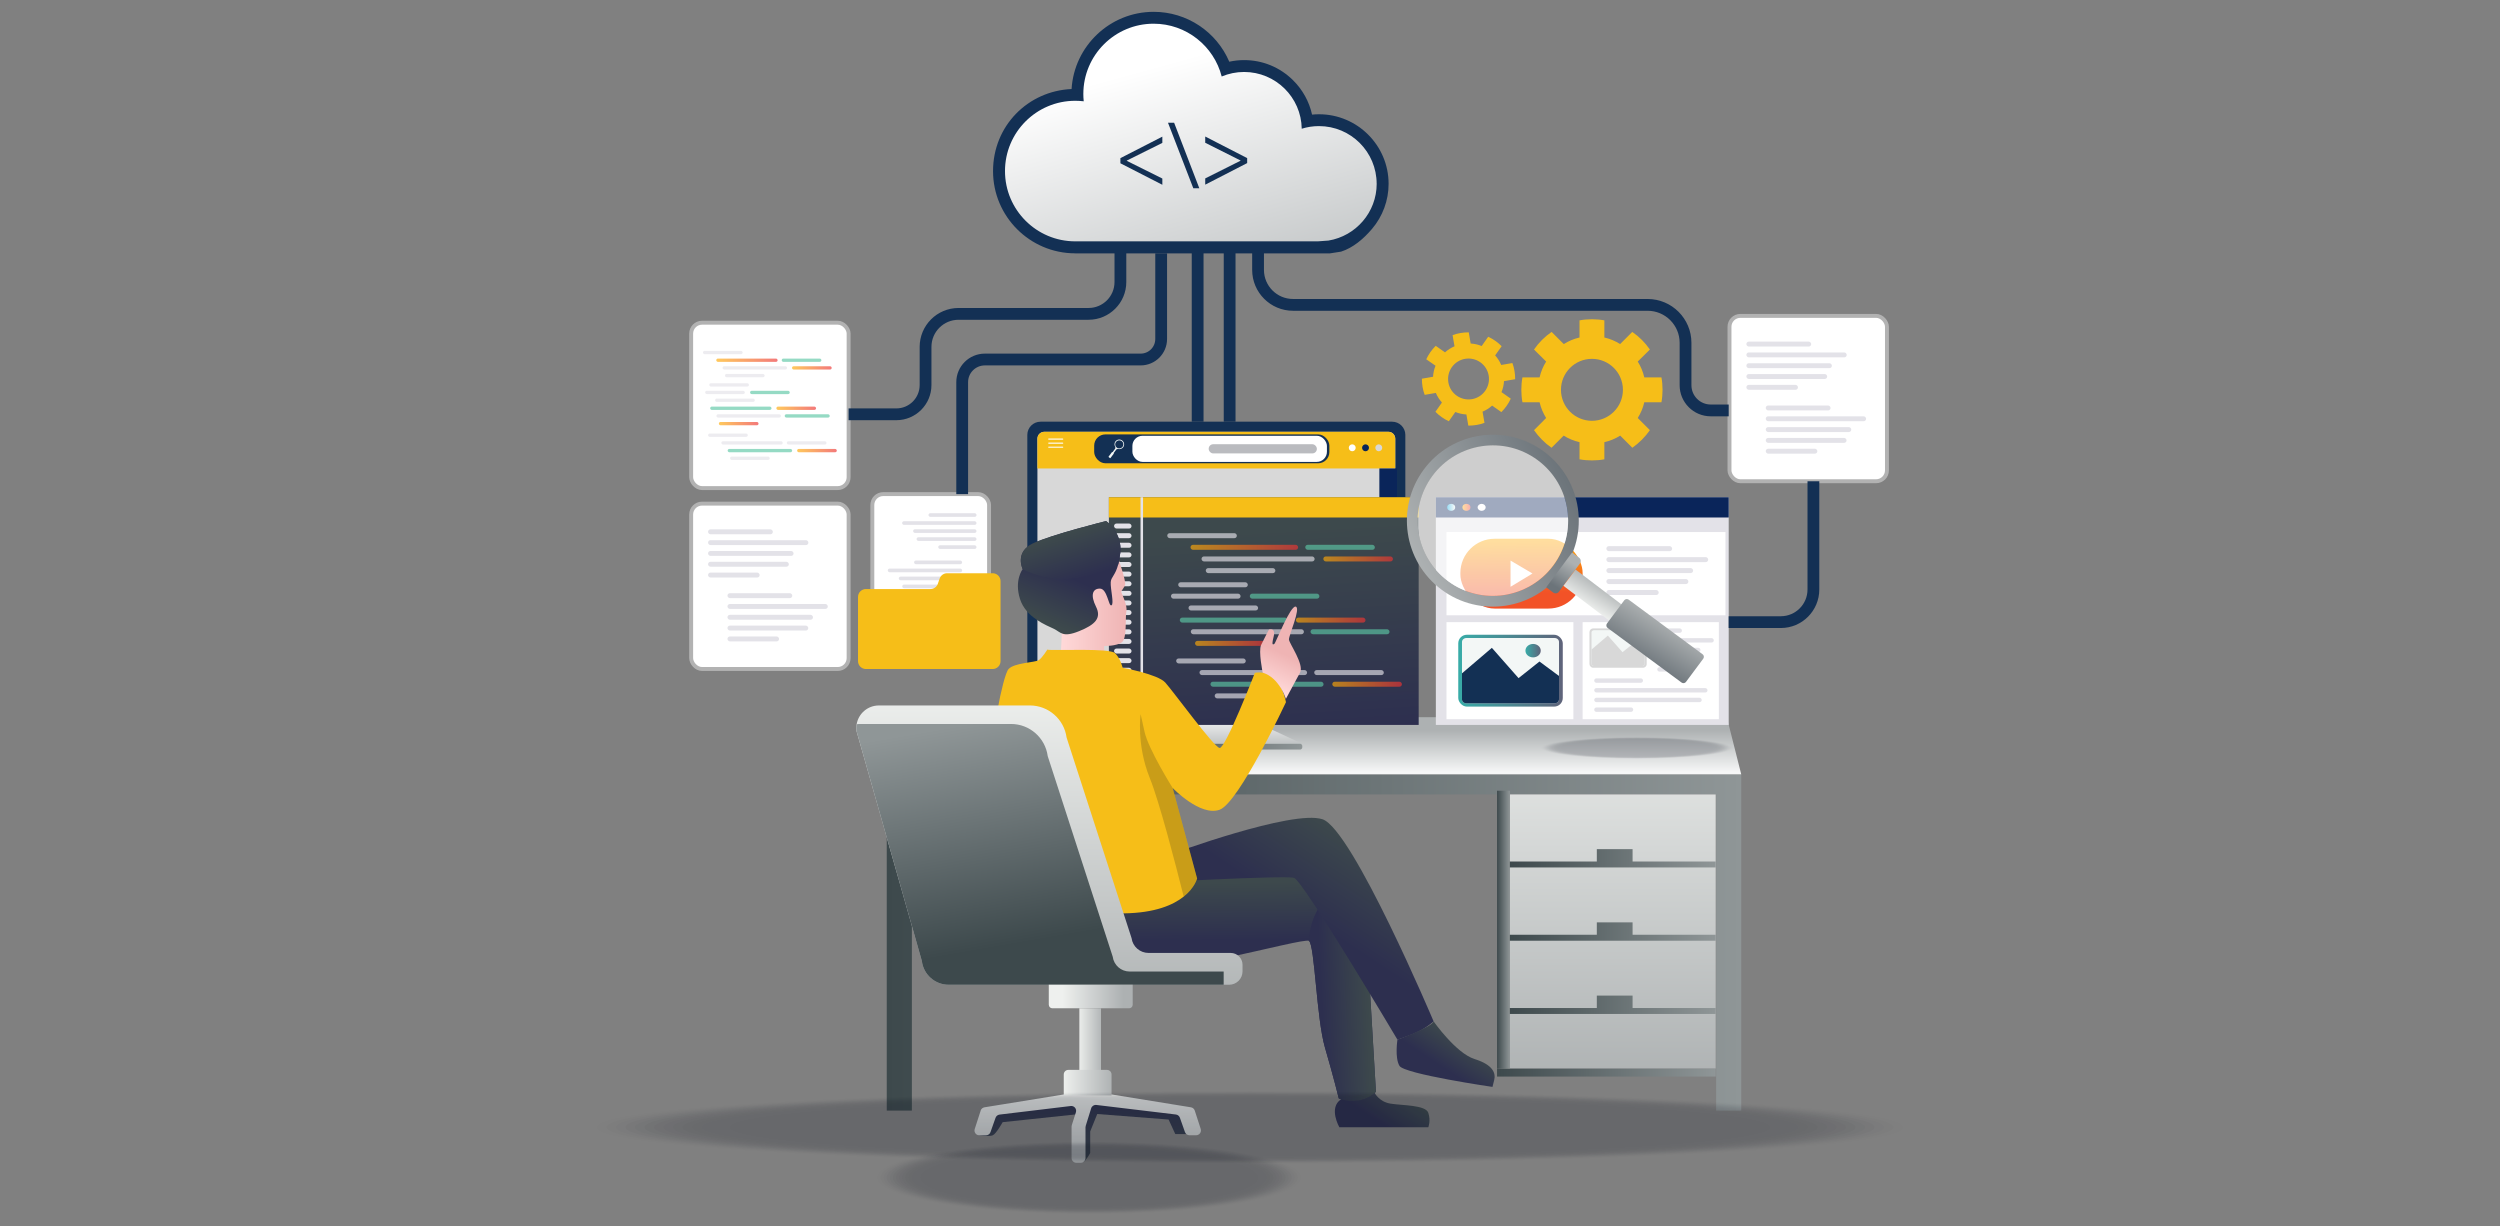 <?xml version="1.0" encoding="UTF-8"?>
<svg id="Layer_1" data-name="Layer 1" xmlns="http://www.w3.org/2000/svg" xmlns:xlink="http://www.w3.org/1999/xlink" viewBox="0 0 636 312">
  <rect x="0" y="0" width="636" height="312" fill="#808080" stroke="none"/>
  <defs>
    <style>
      .cls-1 {
        fill: url(#linear-gradient-25);
      }

      .cls-1, .cls-2, .cls-3, .cls-4, .cls-5, .cls-6, .cls-7, .cls-8, .cls-9, .cls-10, .cls-11, .cls-12 {
        opacity: .65;
      }

      .cls-13 {
        fill: url(#linear-gradient-15);
      }

      .cls-14 {
        fill: url(#linear-gradient-13);
      }

      .cls-15 {
        fill: url(#linear-gradient-28);
      }

      .cls-16 {
        fill: url(#linear-gradient-42);
      }

      .cls-17 {
        fill: url(#linear-gradient-46);
      }

      .cls-18 {
        fill: #171919;
      }

      .cls-18, .cls-19 {
        opacity: .2;
      }

      .cls-20 {
        opacity: .66;
      }

      .cls-20, .cls-21, .cls-22, .cls-23, .cls-24, .cls-25, .cls-26, .cls-27, .cls-28, .cls-29, .cls-30, .cls-31, .cls-32, .cls-33, .cls-34, .cls-35, .cls-36, .cls-37, .cls-38, .cls-39, .cls-40, .cls-41, .cls-42, .cls-43, .cls-44, .cls-45, .cls-46, .cls-47, .cls-48, .cls-49 {
        fill: #060b19;
      }

      .cls-2 {
        fill: url(#linear-gradient-22);
      }

      .cls-50 {
        fill: url(#linear-gradient-2);
      }

      .cls-21 {
        opacity: .07;
      }

      .cls-51 {
        fill: url(#linear-gradient-43);
      }

      .cls-52 {
        fill: url(#linear-gradient-10);
      }

      .cls-53 {
        fill: url(#linear-gradient-12);
      }

      .cls-54 {
        fill: url(#linear-gradient-40);
      }

      .cls-55 {
        fill: url(#linear-gradient-37);
      }

      .cls-56 {
        fill: #f3f7f6;
      }

      .cls-57 {
        fill: #133054;
      }

      .cls-58, .cls-59, .cls-60 {
        fill: #fff;
      }

      .cls-61 {
        fill: url(#linear-gradient-39);
      }

      .cls-22 {
        opacity: .03;
      }

      .cls-23 {
        opacity: .86;
      }

      .cls-24 {
        opacity: .76;
      }

      .cls-59 {
        stroke: #b2b2b2;
      }

      .cls-59, .cls-62 {
        stroke-miterlimit: 10;
      }

      .cls-25 {
        opacity: .9;
      }

      .cls-26 {
        opacity: .69;
      }

      .cls-63 {
        fill: url(#linear-gradient-47);
      }

      .cls-64, .cls-8 {
        fill: #e3e2e8;
      }

      .cls-65 {
        fill: url(#linear-gradient-4);
      }

      .cls-3 {
        fill: #5cc7a4;
      }

      .cls-66 {
        fill: url(#linear-gradient-35);
      }

      .cls-67 {
        fill: url(#linear-gradient-30);
      }

      .cls-27 {
        opacity: .34;
      }

      .cls-28 {
        opacity: .48;
      }

      .cls-68 {
        fill: url(#linear-gradient-44);
      }

      .cls-69 {
        fill: url(#linear-gradient-3);
      }

      .cls-70 {
        fill: url(#linear-gradient-34);
      }

      .cls-71 {
        fill: url(#linear-gradient-5);
      }

      .cls-72 {
        fill: url(#linear-gradient-38);
      }

      .cls-29 {
        opacity: .45;
      }

      .cls-73 {
        fill: #f6be18;
      }

      .cls-30 {
        opacity: .28;
      }

      .cls-74 {
        fill: #d8d8d8;
      }

      .cls-75 {
        fill: url(#linear-gradient-33);
      }

      .cls-76 {
        fill: url(#linear-gradient-8);
      }

      .cls-4 {
        fill: url(#linear-gradient-20);
      }

      .cls-31 {
        opacity: .93;
      }

      .cls-32 {
        opacity: .17;
      }

      .cls-33 {
        opacity: .21;
      }

      .cls-77 {
        fill: #babbbf;
      }

      .cls-34 {
        opacity: .38;
      }

      .cls-78 {
        fill: url(#linear-gradient-14);
      }

      .cls-79 {
        fill: url(#linear-gradient-29);
      }

      .cls-80 {
        fill: url(#linear-gradient-17);
      }

      .cls-35 {
        opacity: .97;
      }

      .cls-81 {
        fill: url(#linear-gradient-7);
      }

      .cls-36 {
        opacity: .55;
      }

      .cls-82 {
        fill: #0a255a;
      }

      .cls-83 {
        fill: url(#linear-gradient-9);
      }

      .cls-84 {
        fill: url(#linear-gradient-11);
      }

      .cls-37 {
        opacity: .62;
      }

      .cls-5 {
        fill: url(#linear-gradient-18);
      }

      .cls-85 {
        fill: url(#linear-gradient-6);
      }

      .cls-6 {
        fill: url(#linear-gradient-21);
      }

      .cls-7 {
        fill: url(#linear-gradient-26);
      }

      .cls-38 {
        opacity: .83;
      }

      .cls-86 {
        fill: url(#linear-gradient-36);
      }

      .cls-87 {
        fill: url(#linear-gradient-45);
      }

      .cls-39 {
        opacity: .79;
      }

      .cls-40 {
        opacity: .59;
      }

      .cls-88 {
        fill: url(#linear-gradient-48);
      }

      .cls-42 {
        opacity: .41;
      }

      .cls-43 {
        opacity: .72;
      }

      .cls-89 {
        fill: #fefefe;
      }

      .cls-90 {
        fill: url(#linear-gradient-32);
      }

      .cls-44 {
        opacity: .31;
      }

      .cls-91 {
        fill: url(#linear-gradient-41);
      }

      .cls-92 {
        fill: url(#linear-gradient-16);
      }

      .cls-60 {
        opacity: .61;
      }

      .cls-62 {
        fill: none;
        stroke: #133054;
        stroke-width: 3px;
      }

      .cls-93 {
        fill: url(#linear-gradient);
      }

      .cls-94 {
        fill: url(#linear-gradient-31);
      }

      .cls-45 {
        opacity: .1;
      }

      .cls-9 {
        fill: url(#linear-gradient-27);
      }

      .cls-10 {
        fill: url(#linear-gradient-19);
      }

      .cls-46 {
        opacity: .24;
      }

      .cls-11 {
        fill: url(#linear-gradient-24);
      }

      .cls-47 {
        opacity: .14;
      }

      .cls-48 {
        opacity: .52;
      }

      .cls-12 {
        fill: url(#linear-gradient-23);
      }

      .cls-49 {
        opacity: 0;
      }
    </style>
    <linearGradient id="linear-gradient" x1="225.59" y1="239.76" x2="442.97" y2="239.76" gradientUnits="userSpaceOnUse">
      <stop offset="0" stop-color="#3d494c"/>
      <stop offset="1" stop-color="#8f9697"/>
    </linearGradient>
    <linearGradient id="linear-gradient-2" x1="334.28" y1="185.71" x2="334.28" y2="196.46" gradientUnits="userSpaceOnUse">
      <stop offset="0" stop-color="#adb1b2"/>
      <stop offset="1" stop-color="#f6f7f7"/>
    </linearGradient>
    <linearGradient id="linear-gradient-3" x1="1689.23" y1="276.85" x2="1689.23" y2="175.43" gradientTransform="translate(-1278.94 473.97) scale(1 -1)" gradientUnits="userSpaceOnUse">
      <stop offset="0" stop-color="#adb1b2"/>
      <stop offset="1" stop-color="#eef0ee"/>
    </linearGradient>
    <linearGradient id="linear-gradient-4" x1="380.84" y1="272.88" x2="436.48" y2="272.88" gradientTransform="translate(817.32 545.75) rotate(-180)" xlink:href="#linear-gradient"/>
    <linearGradient id="linear-gradient-5" x1="380.84" y1="236.52" x2="384.1" y2="236.52" gradientTransform="translate(764.95 473.03) rotate(-180)" xlink:href="#linear-gradient"/>
    <linearGradient id="linear-gradient-6" x1="384.1" y1="218.35" x2="436.48" y2="218.35" xlink:href="#linear-gradient"/>
    <linearGradient id="linear-gradient-7" x1="384.1" y1="236.98" x2="436.48" y2="236.98" xlink:href="#linear-gradient"/>
    <linearGradient id="linear-gradient-8" x1="384.1" y1="255.62" x2="436.48" y2="255.62" xlink:href="#linear-gradient"/>
    <linearGradient id="linear-gradient-9" x1="1789.86" y1="177.96" x2="1789.86" y2="185.89" gradientTransform="translate(2099.52) rotate(-180) scale(1 -1)" xlink:href="#linear-gradient-2"/>
    <linearGradient id="linear-gradient-10" x1="1789.89" y1="191.77" x2="1789.89" y2="182.28" gradientTransform="translate(2099.52) rotate(-180) scale(1 -1)" xlink:href="#linear-gradient-2"/>
    <linearGradient id="linear-gradient-11" x1="287.56" y1="189.96" x2="331.3" y2="189.96" gradientTransform="translate(618.87 379.91) rotate(-180)" xlink:href="#linear-gradient"/>
    <linearGradient id="linear-gradient-12" x1="386.99" y1="137.22" x2="387.11" y2="150.9" gradientUnits="userSpaceOnUse">
      <stop offset="0" stop-color="#ffac06"/>
      <stop offset="1" stop-color="#f25227"/>
    </linearGradient>
    <linearGradient id="linear-gradient-13" x1="370.98" y1="170.62" x2="397.57" y2="170.62" gradientUnits="userSpaceOnUse">
      <stop offset="0" stop-color="#38aca8"/>
      <stop offset="1" stop-color="#5f637a"/>
    </linearGradient>
    <linearGradient id="linear-gradient-14" x1="388.07" y1="165.53" x2="391.96" y2="165.53" xlink:href="#linear-gradient-13"/>
    <linearGradient id="linear-gradient-15" x1="416.21" y1="129.07" x2="418.24" y2="129.07" gradientTransform="translate(-48.04)" gradientUnits="userSpaceOnUse">
      <stop offset="0" stop-color="#00a9e4"/>
      <stop offset="1" stop-color="#eef0ee"/>
    </linearGradient>
    <linearGradient id="linear-gradient-16" x1="420.08" y1="129.07" x2="422.12" y2="129.07" gradientTransform="translate(-48.04)" gradientUnits="userSpaceOnUse">
      <stop offset="0" stop-color="#ffac06"/>
      <stop offset=".99" stop-color="#ed3333"/>
    </linearGradient>
    <linearGradient id="linear-gradient-17" x1="320.29" y1="134.87" x2="323.35" y2="186.82" gradientUnits="userSpaceOnUse">
      <stop offset="0" stop-color="#3d494c"/>
      <stop offset="1" stop-color="#2d2f4f"/>
    </linearGradient>
    <linearGradient id="linear-gradient-18" x1="302.87" y1="139.24" x2="330.24" y2="139.24" gradientTransform="matrix(1,0,0,1,0,0)" xlink:href="#linear-gradient-16"/>
    <linearGradient id="linear-gradient-19" x1="304.02" y1="163.68" x2="321.71" y2="163.68" gradientTransform="matrix(1,0,0,1,0,0)" xlink:href="#linear-gradient-16"/>
    <linearGradient id="linear-gradient-20" x1="329.68" y1="157.75" x2="347.38" y2="157.75" gradientTransform="matrix(1,0,0,1,0,0)" xlink:href="#linear-gradient-16"/>
    <linearGradient id="linear-gradient-21" x1="336.66" y1="142.2" x2="354.36" y2="142.2" gradientTransform="matrix(1,0,0,1,0,0)" xlink:href="#linear-gradient-16"/>
    <linearGradient id="linear-gradient-22" x1="338.94" y1="174.07" x2="356.63" y2="174.07" gradientTransform="matrix(1,0,0,1,0,0)" xlink:href="#linear-gradient-16"/>
    <linearGradient id="linear-gradient-23" x1="182.22" y1="91.64" x2="197.83" y2="91.64" gradientTransform="matrix(1,0,0,1,0,0)" xlink:href="#linear-gradient-16"/>
    <linearGradient id="linear-gradient-24" x1="182.88" y1="107.77" x2="192.97" y2="107.77" gradientTransform="matrix(1,0,0,1,0,0)" xlink:href="#linear-gradient-16"/>
    <linearGradient id="linear-gradient-25" x1="197.51" y1="103.86" x2="207.6" y2="103.86" gradientTransform="matrix(1,0,0,1,0,0)" xlink:href="#linear-gradient-16"/>
    <linearGradient id="linear-gradient-26" x1="201.49" y1="93.59" x2="211.58" y2="93.59" gradientTransform="matrix(1,0,0,1,0,0)" xlink:href="#linear-gradient-16"/>
    <linearGradient id="linear-gradient-27" x1="202.79" y1="114.62" x2="212.88" y2="114.62" gradientTransform="matrix(1,0,0,1,0,0)" xlink:href="#linear-gradient-16"/>
    <linearGradient id="linear-gradient-28" x1="126.84" y1="-562.39" x2="170.59" y2="-562.39" gradientTransform="translate(496.3 702.41) rotate(-26.37)" gradientUnits="userSpaceOnUse">
      <stop offset="0" stop-color="#adb1b2"/>
      <stop offset="1" stop-color="#6c747a"/>
    </linearGradient>
    <linearGradient id="linear-gradient-29" x1="-2537.72" y1="1291.51" x2="-2543.56" y2="1287.05" gradientTransform="translate(-632.24 2802.16) rotate(138.11)" xlink:href="#linear-gradient-28"/>
    <linearGradient id="linear-gradient-30" x1="-2543.61" y1="1299.21" x2="-2549.42" y2="1294.77" gradientTransform="translate(-1118.25 -2266) rotate(-95.24)" xlink:href="#linear-gradient-3"/>
    <linearGradient id="linear-gradient-31" x1="-2554.92" y1="1314.52" x2="-2564.6" y2="1307.04" gradientTransform="translate(-1118.25 -2266) rotate(-95.24)" xlink:href="#linear-gradient-28"/>
    <linearGradient id="linear-gradient-32" x1="355.88" y1="277.5" x2="350.55" y2="285.54" xlink:href="#linear-gradient-17"/>
    <linearGradient id="linear-gradient-33" x1="309.71" y1="224.54" x2="309.86" y2="239.25" xlink:href="#linear-gradient-17"/>
    <linearGradient id="linear-gradient-34" x1="348.27" y1="251.68" x2="336.08" y2="252.31" xlink:href="#linear-gradient-17"/>
    <linearGradient id="linear-gradient-35" x1="346.18" y1="214" x2="333.01" y2="233.89" xlink:href="#linear-gradient-17"/>
    <linearGradient id="linear-gradient-36" x1="371.75" y1="264.23" x2="366.94" y2="271.5" xlink:href="#linear-gradient-17"/>
    <linearGradient id="linear-gradient-37" x1="269.81" y1="154.32" x2="286.6" y2="154.32" gradientUnits="userSpaceOnUse">
      <stop offset="0" stop-color="#ffd9d9"/>
      <stop offset="1" stop-color="#efb4b4"/>
    </linearGradient>
    <linearGradient id="linear-gradient-38" x1="266.52" y1="158.26" x2="271.78" y2="146.64" xlink:href="#linear-gradient-17"/>
    <linearGradient id="linear-gradient-39" x1="270.76" y1="136" x2="274.53" y2="147.54" xlink:href="#linear-gradient-17"/>
    <linearGradient id="linear-gradient-40" x1="322.54" y1="174.78" x2="326.38" y2="166.28" xlink:href="#linear-gradient-37"/>
    <linearGradient id="linear-gradient-41" x1="1864.77" y1="297.8" x2="1864.77" y2="277.61" gradientTransform="translate(2140.03) rotate(-180) scale(1 -1)" xlink:href="#linear-gradient-17"/>
    <linearGradient id="linear-gradient-42" x1="1863.32" y1="298.18" x2="1863.32" y2="276.59" gradientTransform="translate(2140.03) rotate(-180) scale(1 -1)" xlink:href="#linear-gradient-3"/>
    <linearGradient id="linear-gradient-43" x1="1873.06" y1="259.81" x2="1873.06" y2="174.96" gradientTransform="translate(2140.03) rotate(-180) scale(1 -1)" xlink:href="#linear-gradient-3"/>
    <linearGradient id="linear-gradient-44" x1="268.39" y1="238.46" x2="258.6" y2="182.02" xlink:href="#linear-gradient"/>
    <linearGradient id="linear-gradient-45" x1="1854.23" y1="253.52" x2="1869.62" y2="253.52" gradientTransform="translate(-1585.06 507.04) scale(1 -1)" xlink:href="#linear-gradient-3"/>
    <linearGradient id="linear-gradient-46" x1="1859.26" y1="266.55" x2="1865.83" y2="266.55" gradientTransform="translate(-1585.34 533.1) scale(1 -1)" xlink:href="#linear-gradient-3"/>
    <linearGradient id="linear-gradient-47" x1="1856.82" y1="275.43" x2="1869.5" y2="275.43" gradientTransform="translate(-1586.61 550.87) scale(1 -1)" xlink:href="#linear-gradient-3"/>
    <linearGradient id="linear-gradient-48" x1="310.74" y1="73.79" x2="295.02" y2="16.5" gradientUnits="userSpaceOnUse">
      <stop offset="0" stop-color="#c4c7c8"/>
      <stop offset="1" stop-color="#fff"/>
    </linearGradient>
  </defs>
  <g>
    <polygon class="cls-93" points="442.97 196.99 442.97 201.54 442.97 202.1 442.97 282.54 436.59 282.54 436.59 202.1 231.98 202.1 231.98 282.54 225.59 282.54 225.59 202.1 225.59 201.54 225.59 196.99 442.97 196.99"/>
    <polygon class="cls-50" points="229.87 182.45 439.3 182.45 442.97 196.99 225.59 196.99 229.87 182.45"/>
  </g>
  <rect class="cls-69" x="384.1" y="202.1" width="52.37" height="69.77" transform="translate(820.58 473.97) rotate(180)"/>
  <rect class="cls-65" x="380.84" y="271.87" width="55.63" height="2.02" transform="translate(817.32 545.75) rotate(180)"/>
  <rect class="cls-71" x="380.84" y="201.17" width="3.26" height="70.7" transform="translate(764.95 473.03) rotate(180)"/>
  <polygon class="cls-85" points="406.23 219.17 406.23 216.02 415.33 216.02 415.33 219.17 436.48 219.17 436.48 220.68 384.1 220.68 384.1 219.17 406.23 219.17"/>
  <polygon class="cls-81" points="406.23 237.8 406.23 234.65 415.33 234.65 415.33 237.8 436.48 237.8 436.48 239.32 384.1 239.32 384.1 237.8 406.23 237.8"/>
  <polygon class="cls-76" points="406.23 256.44 406.23 253.28 415.33 253.28 415.33 256.44 436.48 256.44 436.48 257.95 384.1 257.95 384.1 256.44 406.23 256.44"/>
  <g>
    <g>
      <polygon class="cls-83" points="301.42 177.17 310.88 177.17 311.02 177.17 317.91 177.17 320.29 184.11 311.02 184.11 310.88 184.11 299.04 184.11 301.42 177.17"/>
      <polygon class="cls-52" points="298.97 184.11 310.88 184.11 310.95 184.11 320.29 184.11 331.3 189.22 310.95 189.22 310.88 189.22 287.95 189.22 298.97 184.11"/>
      <path class="cls-84" d="M288.14,189.22h42.59c.32,0,.57.26.57.57v.33c0,.32-.26.57-.57.57h-42.59c-.32,0-.57-.26-.57-.57v-.33c0-.32.26-.57.57-.57Z" transform="translate(618.87 379.91) rotate(180)"/>
    </g>
    <path class="cls-57" d="M264.71,107.28h89.45c1.85,0,3.36,1.5,3.36,3.36v66.43c0,1.85-1.5,3.36-3.36,3.36h-89.45c-1.85,0-3.36-1.5-3.36-3.36v-66.43c0-1.85,1.5-3.36,3.36-3.36Z" transform="translate(618.87 287.71) rotate(180)"/>
    <path class="cls-74" d="M263.92,111.6v60.53h91.03v-60.53c0-.96-.78-1.75-1.75-1.75h-87.53c-.96,0-1.75.78-1.75,1.75Z"/>
    <path class="cls-58" d="M307.06,175.73c0,1.31,1.06,2.38,2.38,2.38s2.38-1.06,2.38-2.38-1.06-2.38-2.38-2.38-2.38,1.06-2.38,2.38ZM307.51,175.73c0-1.06.86-1.92,1.92-1.92s1.92.86,1.92,1.92c0,1.06-.86,1.92-1.92,1.92s-1.92-.86-1.92-1.92Z"/>
    <path class="cls-73" d="M263.92,111.6v7.58h91.03v-7.58c0-.96-.78-1.75-1.75-1.75h-87.53c-.96,0-1.75.78-1.75,1.75Z"/>
    <path class="cls-74" d="M349.88,113.92c0,.49.4.88.88.88s.88-.4.88-.88-.4-.88-.88-.88-.88.4-.88.88Z"/>
    <path class="cls-82" d="M346.51,113.92c0,.49.4.88.88.88s.88-.4.88-.88-.4-.88-.88-.88-.88.4-.88.88Z"/>
    <path class="cls-58" d="M343.13,113.92c0,.49.4.88.88.88s.88-.4.88-.88-.4-.88-.88-.88-.88.4-.88.88Z"/>
    <g>
      <rect class="cls-57" x="278.35" y="110.51" width="59.83" height="7.35" rx="2.86" ry="2.86" transform="translate(616.54 228.37) rotate(180)"/>
      <rect class="cls-58" x="288.08" y="110.86" width="49.49" height="6.65" rx="2.58" ry="2.58" transform="translate(625.65 228.37) rotate(180)"/>
      <path class="cls-56" d="M282.88,115.03l-.86,1.14s-.02.08.02.11l.35.27s.08.02.11-.02l.86-1.14s.02-.07-.01-.09l-.04-.03.74-.99h0c.06.05.15.03.19-.03l.06-.08c.5.2,1.09.07,1.43-.38.43-.57.29-1.39-.32-1.78-.51-.33-1.21-.23-1.6.23-.39.46-.37,1.1-.02,1.54l-.06.08c-.05.06-.03.15.03.19h0l-.74.99-.04-.03s-.07-.02-.09.01ZM284.21,113.93c-.56-.34-.67-1.1-.22-1.58.33-.36.87-.43,1.29-.18.56.34.67,1.1.22,1.58-.33.36-.87.43-1.29.18Z"/>
    </g>
    <rect class="cls-89" x="266.66" y="111.58" width="3.81" height=".28" rx=".11" ry=".11" transform="translate(537.14 223.43) rotate(180)"/>
    <rect class="cls-89" x="266.66" y="112.6" width="3.81" height=".28" rx=".11" ry=".11" transform="translate(537.14 225.48) rotate(180)"/>
    <rect class="cls-89" x="266.66" y="113.63" width="3.81" height=".28" rx=".11" ry=".11" transform="translate(537.14 227.54) rotate(180)"/>
    <rect class="cls-82" x="350.92" y="119.18" width="4.5" height="52.95" transform="translate(706.33 291.3) rotate(180)"/>
    <rect class="cls-77" x="307.49" y="113.02" width="27.52" height="2.34" rx="1.15" ry="1.15" transform="translate(642.5 228.37) rotate(-180)"/>
  </g>
  <g>
    <g>
      <rect class="cls-64" x="365.28" y="126.5" width="74.5" height="57.92"/>
      <rect class="cls-82" x="365.28" y="126.5" width="74.5" height="5.15"/>
      <rect class="cls-58" x="367.99" y="135.35" width="70.97" height="21.18"/>
      <rect class="cls-58" x="367.99" y="158.27" width="32.28" height="24.7"/>
      <rect class="cls-58" x="402.62" y="158.27" width="34.66" height="24.7"/>
      <rect class="cls-53" x="371.52" y="137.06" width="31.1" height="17.76" rx="8.71" ry="8.71"/>
      <polygon class="cls-58" points="384.28 142.61 384.28 149.28 389.86 145.9 384.28 142.61"/>
      <g>
        <rect class="cls-64" x="408.66" y="138.94" width="16.73" height="1.27" rx=".62" ry=".62"/>
        <rect class="cls-64" x="408.66" y="141.73" width="25.9" height="1.27" rx=".62" ry=".62"/>
        <rect class="cls-64" x="408.66" y="144.52" width="22.07" height="1.27" rx=".62" ry=".62"/>
        <rect class="cls-64" x="408.66" y="147.31" width="20.86" height="1.27" rx=".62" ry=".62"/>
        <rect class="cls-64" x="408.66" y="150.1" width="13.31" height="1.27" rx=".62" ry=".62"/>
      </g>
      <g>
        <path class="cls-64" d="M422.16,159.87h5.17c.3,0,.55.25.55.55v.02c0,.3-.25.55-.55.55h-5.17c-.3,0-.55-.25-.55-.55v-.02c0-.3.25-.55.55-.55Z"/>
        <rect class="cls-64" x="421.61" y="162.34" width="14.38" height="1.12" rx=".55" ry=".55"/>
        <rect class="cls-64" x="421.61" y="164.8" width="10.99" height="1.12" rx=".55" ry=".55"/>
        <rect class="cls-64" x="421.61" y="167.27" width="9.92" height="1.12" rx=".55" ry=".55"/>
        <rect class="cls-64" x="421.61" y="169.74" width="7.19" height="1.12" rx=".55" ry=".55"/>
      </g>
      <g>
        <path class="cls-64" d="M406.12,172.58h11.31c.3,0,.55.25.55.55v.02c0,.3-.25.55-.55.55h-11.31c-.3,0-.55-.25-.55-.55v-.02c0-.3.25-.55.55-.55Z"/>
        <rect class="cls-64" x="405.57" y="175.05" width="28.82" height="1.12" rx=".55" ry=".55"/>
        <rect class="cls-64" x="405.57" y="177.51" width="27.35" height="1.12" rx=".55" ry=".55"/>
        <path class="cls-64" d="M406.12,179.98h8.82c.3,0,.55.25.55.55v.02c0,.3-.25.55-.55.55h-8.82c-.3,0-.55-.25-.55-.55v-.02c0-.3.25-.55.55-.55Z"/>
      </g>
      <g>
        <rect class="cls-14" x="370.98" y="161.48" width="26.59" height="18.28" rx="2.19" ry="2.19"/>
        <path class="cls-56" d="M396.61,163.31v14.62c0,.54-.5,1-1.13,1h-22.42c-.62,0-1.13-.45-1.13-1v-14.62c0-.55.51-1,1.13-1h22.42c.63,0,1.13.44,1.13,1Z"/>
        <path class="cls-57" d="M396.61,171.97v5.96c0,.54-.5,1-1.13,1h-22.42c-.62,0-1.13-.45-1.13-1v-6.63l7.6-6.49,6.79,7.71,5.32-4.23,4.97,3.68Z"/>
        <ellipse class="cls-78" cx="390.02" cy="165.53" rx="1.95" ry="1.71"/>
      </g>
      <g>
        <rect class="cls-74" x="404.36" y="159.87" width="14.56" height="10.01" rx=".94" ry=".94"/>
        <path class="cls-56" d="M418.39,160.88v8c0,.3-.28.55-.62.55h-12.27c-.34,0-.62-.25-.62-.55v-8c0-.3.28-.55.62-.55h12.27c.34,0,.62.24.62.55Z"/>
        <path class="cls-74" d="M418.39,165.62v3.26c0,.3-.28.55-.62.55h-12.27c-.34,0-.62-.25-.62-.55v-3.63l4.16-3.56,3.72,4.22,2.91-2.31,2.72,2.02Z"/>
        <ellipse class="cls-58" cx="414.78" cy="162.09" rx="1.07" ry=".94"/>
      </g>
      <g>
        <ellipse class="cls-13" cx="369.18" cy="129.07" rx="1.02" ry=".89"/>
        <ellipse class="cls-92" cx="373.06" cy="129.07" rx="1.02" ry=".89"/>
        <path class="cls-58" d="M377.95,129.07c0,.49-.45.89-1.02.89s-1.02-.4-1.02-.89.45-.89,1.02-.89,1.02.4,1.02.89Z"/>
      </g>
    </g>
    <g>
      <g>
        <rect class="cls-80" x="282.1" y="126.5" width="78.81" height="57.92"/>
        <rect class="cls-73" x="282.1" y="126.5" width="78.81" height="5.15"/>
      </g>
      <rect class="cls-8" x="296.95" y="135.64" width="17.7" height="1.27" rx=".62" ry=".62"/>
      <rect class="cls-64" x="283.42" y="133.19" width="4.44" height="1.27" rx=".62" ry=".62"/>
      <rect class="cls-64" x="283.42" y="135.64" width="4.44" height="1.27" rx=".62" ry=".62"/>
      <rect class="cls-64" x="283.42" y="138.08" width="4.44" height="1.27" rx=".62" ry=".62"/>
      <rect class="cls-64" x="283.42" y="140.53" width="4.44" height="1.27" rx=".62" ry=".62"/>
      <rect class="cls-64" x="283.42" y="142.98" width="4.44" height="1.27" rx=".62" ry=".62"/>
      <rect class="cls-64" x="283.42" y="145.42" width="4.44" height="1.27" rx=".62" ry=".62"/>
      <rect class="cls-64" x="283.42" y="147.87" width="4.44" height="1.27" rx=".62" ry=".62"/>
      <rect class="cls-64" x="283.42" y="150.31" width="4.44" height="1.27" rx=".62" ry=".62"/>
      <rect class="cls-64" x="283.42" y="152.76" width="4.44" height="1.27" rx=".62" ry=".62"/>
      <rect class="cls-64" x="283.42" y="155.2" width="4.44" height="1.27" rx=".62" ry=".62"/>
      <rect class="cls-64" x="283.42" y="157.65" width="4.44" height="1.27" rx=".62" ry=".62"/>
      <rect class="cls-64" x="283.42" y="160.1" width="4.44" height="1.27" rx=".62" ry=".62"/>
      <rect class="cls-64" x="283.42" y="162.54" width="4.44" height="1.27" rx=".62" ry=".62"/>
      <rect class="cls-64" x="283.42" y="164.99" width="4.44" height="1.27" rx=".62" ry=".62"/>
      <rect class="cls-64" x="283.42" y="167.43" width="4.44" height="1.27" rx=".62" ry=".62"/>
      <rect class="cls-64" x="283.42" y="169.88" width="4.44" height="1.27" rx=".62" ry=".62"/>
      <rect class="cls-64" x="283.42" y="172.32" width="4.44" height="1.27" rx=".62" ry=".62"/>
      <rect class="cls-64" x="283.42" y="174.77" width="4.44" height="1.27" rx=".62" ry=".62"/>
      <rect class="cls-64" x="283.42" y="177.22" width="4.44" height="1.27" rx=".62" ry=".62"/>
      <rect class="cls-64" x="283.42" y="179.66" width="4.44" height="1.27" rx=".62" ry=".62"/>
      <rect class="cls-64" x="283.42" y="182.11" width="4.44" height="1.27" rx=".62" ry=".62"/>
      <rect class="cls-5" x="302.87" y="138.6" width="27.37" height="1.27" rx=".62" ry=".62"/>
      <rect class="cls-8" x="305.67" y="141.56" width="28.77" height="1.27" rx=".62" ry=".62"/>
      <rect class="cls-8" x="306.75" y="144.53" width="17.7" height="1.27" rx=".62" ry=".62"/>
      <rect class="cls-3" x="300.14" y="157.12" width="27.37" height="1.27" rx=".62" ry=".62"/>
      <rect class="cls-8" x="302.94" y="160.08" width="28.77" height="1.27" rx=".62" ry=".62"/>
      <rect class="cls-10" x="304.02" y="163.04" width="17.7" height="1.27" rx=".62" ry=".62"/>
      <rect class="cls-4" x="329.68" y="157.12" width="17.7" height="1.27" rx=".62" ry=".62"/>
      <rect class="cls-8" x="299.74" y="148.13" width="17.7" height="1.27" rx=".62" ry=".62"/>
      <rect class="cls-8" x="302.36" y="154.03" width="17.7" height="1.27" rx=".62" ry=".62"/>
      <rect class="cls-3" x="332.06" y="138.6" width="17.7" height="1.27" rx=".62" ry=".62"/>
      <rect class="cls-6" x="336.66" y="141.56" width="17.7" height="1.27" rx=".62" ry=".62"/>
      <rect class="cls-8" x="299.22" y="167.51" width="17.7" height="1.27" rx=".62" ry=".62"/>
      <rect class="cls-8" x="305.15" y="170.47" width="27.37" height="1.27" rx=".62" ry=".62"/>
      <rect class="cls-3" x="307.94" y="173.43" width="28.77" height="1.27" rx=".62" ry=".62"/>
      <rect class="cls-3" x="333.4" y="160.08" width="20.09" height="1.27" rx=".62" ry=".62"/>
      <rect class="cls-8" x="309.02" y="176.4" width="17.7" height="1.27" rx=".62" ry=".62"/>
      <rect class="cls-8" x="334.34" y="170.47" width="17.7" height="1.27" rx=".62" ry=".62"/>
      <rect class="cls-2" x="338.94" y="173.43" width="17.7" height="1.27" rx=".62" ry=".62"/>
      <rect class="cls-8" x="297.9" y="151.03" width="17.7" height="1.27" rx=".62" ry=".62"/>
      <rect class="cls-3" x="317.95" y="151.03" width="17.7" height="1.27" rx=".62" ry=".62"/>
      <rect class="cls-64" x="290.15" y="126.5" width=".64" height="57.92"/>
    </g>
  </g>
  <g>
    <rect class="cls-59" x="221.91" y="125.71" width="29.7" height="31.19" rx="2.77" ry="2.77" transform="translate(473.53 282.6) rotate(180)"/>
    <g>
      <rect class="cls-64" x="236.2" y="130.56" width="12.22" height=".93" rx=".46" ry=".46" transform="translate(484.63 262.05) rotate(-180)"/>
      <rect class="cls-64" x="229.5" y="132.6" width="18.92" height=".93" rx=".46" ry=".46" transform="translate(477.92 266.13) rotate(-180)"/>
      <rect class="cls-64" x="232.3" y="134.64" width="16.12" height=".93" rx=".46" ry=".46" transform="translate(480.72 270.21) rotate(-180)"/>
      <rect class="cls-64" x="233.19" y="136.68" width="15.24" height=".93" rx=".46" ry=".46" transform="translate(481.61 274.29) rotate(-180)"/>
      <rect class="cls-64" x="238.7" y="138.72" width="9.73" height=".93" rx=".46" ry=".46" transform="translate(487.12 278.37) rotate(-180)"/>
    </g>
    <g>
      <rect class="cls-64" x="232.55" y="142.61" width="12.22" height=".93" rx=".46" ry=".46" transform="translate(477.31 286.14) rotate(-180)"/>
      <rect class="cls-64" x="225.84" y="144.64" width="18.92" height=".93" rx=".46" ry=".46" transform="translate(470.61 290.22) rotate(180)"/>
      <rect class="cls-64" x="228.64" y="146.68" width="16.12" height=".93" rx=".46" ry=".46" transform="translate(473.41 294.3) rotate(180)"/>
      <rect class="cls-64" x="229.53" y="148.72" width="15.24" height=".93" rx=".46" ry=".46" transform="translate(474.3 298.37) rotate(-180)"/>
      <rect class="cls-64" x="235.04" y="150.76" width="9.73" height=".93" rx=".46" ry=".46" transform="translate(479.81 302.45) rotate(-180)"/>
    </g>
    <path class="cls-73" d="M238.59,148.5l.46-1.32c.28-.81,1.04-1.35,1.9-1.35h11.58c1.11,0,2.01.9,2.01,2.01v20.35c0,1.11-.9,2.01-2.01,2.01h-32.24c-1.11,0-2.01-.9-2.01-2.01v-16.33c0-1.11.9-2.01,2.01-2.01h16.41c.86,0,1.62-.54,1.9-1.35Z"/>
    <g>
      <rect class="cls-59" x="175.83" y="128.12" width="40.06" height="42.07" rx="2.77" ry="2.77"/>
      <g>
        <rect class="cls-64" x="180.13" y="134.67" width="16.48" height="1.25" rx=".61" ry=".61"/>
        <rect class="cls-64" x="180.13" y="137.42" width="25.52" height="1.25" rx=".61" ry=".61"/>
        <rect class="cls-64" x="180.13" y="140.17" width="21.75" height="1.25" rx=".61" ry=".61"/>
        <rect class="cls-64" x="180.13" y="142.92" width="20.55" height="1.25" rx=".61" ry=".61"/>
        <rect class="cls-64" x="180.13" y="145.67" width="13.12" height="1.25" rx=".61" ry=".61"/>
      </g>
      <g>
        <rect class="cls-64" x="185.07" y="150.91" width="16.48" height="1.25" rx=".61" ry=".61"/>
        <rect class="cls-64" x="185.07" y="153.66" width="25.52" height="1.25" rx=".61" ry=".61"/>
        <rect class="cls-64" x="185.07" y="156.41" width="21.75" height="1.25" rx=".61" ry=".61"/>
        <rect class="cls-64" x="185.07" y="159.16" width="20.55" height="1.25" rx=".61" ry=".61"/>
        <rect class="cls-64" x="185.07" y="161.92" width="13.12" height="1.25" rx=".61" ry=".61"/>
      </g>
    </g>
    <g>
      <rect class="cls-59" x="439.98" y="80.36" width="40.06" height="42.07" rx="2.77" ry="2.77"/>
      <g>
        <rect class="cls-64" x="444.28" y="86.91" width="16.48" height="1.25" rx=".61" ry=".61"/>
        <rect class="cls-64" x="444.28" y="89.66" width="25.52" height="1.25" rx=".61" ry=".61"/>
        <rect class="cls-64" x="444.28" y="92.41" width="21.75" height="1.25" rx=".61" ry=".61"/>
        <rect class="cls-64" x="444.28" y="95.16" width="20.55" height="1.25" rx=".61" ry=".61"/>
        <rect class="cls-64" x="444.28" y="97.91" width="13.12" height="1.25" rx=".61" ry=".61"/>
      </g>
      <g>
        <rect class="cls-64" x="449.21" y="103.16" width="16.48" height="1.25" rx=".61" ry=".61"/>
        <rect class="cls-64" x="449.21" y="105.91" width="25.52" height="1.25" rx=".61" ry=".61"/>
        <rect class="cls-64" x="449.21" y="108.66" width="21.75" height="1.25" rx=".61" ry=".61"/>
        <rect class="cls-64" x="449.21" y="111.41" width="20.55" height="1.25" rx=".61" ry=".61"/>
        <rect class="cls-64" x="449.21" y="114.16" width="13.12" height="1.25" rx=".61" ry=".61"/>
      </g>
    </g>
    <g>
      <rect class="cls-59" x="175.83" y="82.1" width="40.06" height="42.07" rx="2.77" ry="2.77"/>
      <g>
        <rect class="cls-8" x="178.84" y="89.26" width="10.09" height=".84" rx=".41" ry=".41"/>
        <rect class="cls-12" x="182.22" y="91.22" width="15.6" height=".84" rx=".41" ry=".41"/>
        <rect class="cls-8" x="183.82" y="93.17" width="16.4" height=".84" rx=".41" ry=".41"/>
        <rect class="cls-8" x="184.43" y="95.13" width="10.09" height=".84" rx=".41" ry=".41"/>
        <rect class="cls-3" x="180.67" y="103.44" width="15.6" height=".84" rx=".41" ry=".41"/>
        <rect class="cls-8" x="182.26" y="105.39" width="16.4" height=".84" rx=".41" ry=".41"/>
        <rect class="cls-11" x="182.88" y="107.35" width="10.09" height=".84" rx=".41" ry=".41"/>
        <rect class="cls-1" x="197.51" y="103.44" width="10.09" height=".84" rx=".41" ry=".41"/>
        <rect class="cls-8" x="180.44" y="97.5" width="10.09" height=".84" rx=".41" ry=".41"/>
        <rect class="cls-8" x="181.93" y="101.4" width="10.09" height=".84" rx=".41" ry=".41"/>
        <rect class="cls-3" x="198.87" y="91.22" width="10.09" height=".84" rx=".41" ry=".41"/>
        <rect class="cls-7" x="201.49" y="93.17" width="10.09" height=".84" rx=".41" ry=".41"/>
        <rect class="cls-8" x="180.14" y="110.29" width="10.09" height=".84" rx=".41" ry=".41"/>
        <rect class="cls-8" x="183.52" y="112.25" width="15.6" height=".84" rx=".41" ry=".41"/>
        <rect class="cls-3" x="185.12" y="114.21" width="16.4" height=".84" rx=".41" ry=".41"/>
        <rect class="cls-3" x="199.63" y="105.39" width="11.45" height=".84" rx=".41" ry=".41"/>
        <rect class="cls-8" x="185.73" y="116.16" width="10.09" height=".84" rx=".41" ry=".41"/>
        <rect class="cls-8" x="200.17" y="112.25" width="10.09" height=".84" rx=".41" ry=".41"/>
        <rect class="cls-9" x="202.79" y="114.21" width="10.09" height=".84" rx=".41" ry=".41"/>
        <rect class="cls-8" x="179.39" y="99.42" width="10.09" height=".84" rx=".41" ry=".41"/>
        <rect class="cls-3" x="190.82" y="99.42" width="10.09" height=".84" rx=".41" ry=".41"/>
      </g>
    </g>
  </g>
  <g>
    <g>
      <path class="cls-15" d="M366.73,150.01c9.69,7.21,23.38,5.19,30.59-4.5,7.21-9.69,5.2-23.39-4.49-30.6-9.69-7.21-23.39-5.19-30.59,4.5-7.21,9.69-5.2,23.39,4.49,30.6ZM368.36,147.82c-8.48-6.31-10.24-18.3-3.93-26.79,6.31-8.48,18.3-10.25,26.79-3.94,8.48,6.31,10.24,18.3,3.93,26.79-6.31,8.48-18.3,10.25-26.79,3.94Z"/>
      <path class="cls-79" d="M393.48,144.35h8.97c.58,0,1.04.47,1.04,1.04v2.23h-11.05v-2.23c0-.58.47-1.04,1.04-1.04Z" transform="translate(752.63 -86.18) rotate(126.65)"/>
      <polygon class="cls-67" points="410.57 158.77 413.65 154.63 400.82 144.89 397.74 149.03 410.57 158.77"/>
      <path class="cls-94" d="M428.91,173.48l4.4-5.91c.26-.36.19-.86-.16-1.12l-18.82-13.9c-.36-.26-.86-.19-1.12.16l-4.4,5.91c-.26.36-.19.86.16,1.12l18.82,13.9c.36.26.86.19,1.12-.16Z"/>
    </g>
    <ellipse class="cls-60" cx="379.79" cy="132.46" rx="19.15" ry="19.14" transform="translate(47.08 358.49) rotate(-53.42)"/>
  </g>
  <g>
    <path class="cls-90" d="M349.73,278.04s1.05,2.23,4.01,2.72c2.96.49,8.94.31,9.62,2.34s0,3.67,0,3.67h-22.63s-2.84-4.95.43-7.11c3.27-2.17,8.57-1.62,8.57-1.62Z"/>
    <path class="cls-75" d="M350.05,277.73s-1.75,1.99-4.81,2.28c-3.06.29-4.66-.58-4.66-.58,0,0-1.31-5.39-3.5-12.88-2.19-7.48-2.62-26.18-4.08-27.18-1.46-1-39.2,10.18-51.88,8-12.68-2.19-11.02-15.99-11.02-15.99l20.12-6.71s46.86-3.67,51.09-2.22c1.06.37,1.96.77,2.71,1.27,0,0,0,0,0,0,2.23,1.49,3.19,3.84,3.4,8.64.29,6.41,2.62,45.38,2.62,45.38Z"/>
    <path class="cls-70" d="M350.05,277.73s-1.75,1.99-4.81,2.28c-3.06.29-4.66-.58-4.66-.58,0,0-1.31-5.39-3.5-12.88-2.19-7.48-2.62-26.18-4.08-27.18.44-11.73,11.02-15.65,11.02-15.65,0,0,0,0,0,0,2.23,1.49,3.19,3.84,3.4,8.64.29,6.41,2.62,45.38,2.62,45.38Z"/>
    <path class="cls-66" d="M297.76,217.35s31.08-11.47,38.69-8.93c7.61,2.54,28.26,51.42,28.26,51.42,0,0-2.12,1.99-5.31,3.23-3.19,1.24-3.89,1.42-3.89,1.42,0,0-24-40.45-26.3-41.16-2.3-.71-38.99,1.33-38.99,1.33,0,0,7.92-2.65,7.55-7.31Z"/>
    <path class="cls-86" d="M364.71,259.84s5.68,8.1,10.42,9.58c4.75,1.48,5.43,3.64,4.99,5.36l-.43,1.73s-22.44-3.27-23.67-5.36c-1.23-2.1-.51-6.66-.51-6.66,0,0,8.83-3.25,9.2-4.65Z"/>
    <g>
      <path class="cls-55" d="M284.29,141.48s2.18,6.22,1.95,7.19c-.23.97-1.13,1.66-.97,2.03.16.37,1.6,3.42,1.28,4.8s.22,6.84-1.11,7.87c-1.33,1.03-4.55.98-4.55.98v2.81h-11.09s.59-7.91.21-9.07c-.38-1.16,2.17-13.98,3.62-15.24s10.64-1.37,10.64-1.37Z"/>
      <path class="cls-72" d="M284.97,140.84c-.13,1.12-.29,2.02-.49,2.74-.75,2.84-1.82,3.18-1.91,4.52-.11,1.7.92,5.57.18,5.9-.75.33-1.03-4.24-2.93-4.26-1.9-.02-2.45,1.7-1,4.59,1.45,2.88-.15,4.58-4.35,6.26-4.19,1.68-4.59.24-6.37-.62-1.78-.86-7.13-2.85-8.62-7.6-1.5-4.75.68-7.58.68-7.58t0-.02c-.14-.29-1.95-4.36,2.6-6.52,4.71-2.24,18.61-5.69,18.61-5.69,0,0,4.25,2.81,3.62,8.27Z"/>
      <path class="cls-73" d="M327.15,178.63s-11.95,25.59-16.88,27.37c-4.93,1.77-11.94-5.53-11.94-5.53l6.21,23.01s-.56,2.34-3.41,4.62c-2.65,2.11-7.26,4.16-15.24,4.26-16.58.19-18.56-2.37-18.56-2.37l-6.81-31.18s-7.01-.89-7.89-5.24c-.89-4.34,2.47-21.77,3.95-23.37,1.48-1.61,6.81-1.65,7.7-2.27.89-.61,2.17-2.68,2.17-2.68.08.11,1.5.12,3.49.1,3.23-.02,7.96-.1,10.96.16,1.38.13,2.39.32,2.72.63,1.48,1.38,1.97,3.75,1.97,3.75,0,0,8.88,1.58,10.86,3.75,1.97,2.17,12.32,16.39,13.81,16.64,1.48.25,8.98-19.11,8.98-19.11,0,0,.86-.21,2.03-.04.9.14,1.98.51,2.96,1.42.97.9,1.65,2.19,2.11,3.34.59,1.48.81,2.75.81,2.75Z"/>
      <path class="cls-61" d="M284.97,140.84c-.13,1.12-.29,2.02-.49,2.74-1.75,1.26-4.55,2.07-8.71,3.12-8.4,2.12-15.6-1.91-15.6-1.91t0-.02c-.14-.29-1.95-4.36,2.6-6.52,4.71-2.24,18.61-5.69,18.61-5.69,0,0,4.25,2.81,3.62,8.27Z"/>
      <path class="cls-54" d="M321.23,171.11s-1.13-5.5-.4-7.04c.73-1.55,2-3.91,2-3.91,0,0,1.8-.62,1.17,1.87-.63,2.49-.04,1.86.21,1.77.25-.09,4.07-9.86,5.43-9.48,1.36.39-1.82,7.39-1.73,8.39.09,1,3.94,6.36,2.82,8.4-1.12,2.04-3.6,6.69-3.6,6.69,0,0-1.6-5.37-5.91-6.69Z"/>
    </g>
    <g>
      <path class="cls-91" d="M301.8,288.5h-2.81l-1.7-3.69-18.15-1.4-1.79,4.43v5.46s-1.07,2.06-1.75,2.29-1.99-7.75-1.92-8.12.91-4.06.91-4.06l-19.51,2.07s-1.62,2.92-2.51,3.34c-.89.42-3.85-.08-3.85-.08l4.07-6.36,21.8-3.69,26.69,3.84.52,5.97Z"/>
      <path class="cls-16" d="M249.47,282.54c.14-.44.52-.76.98-.84l20.18-3.27,5.94-.69c.09-.01.19-.01.28,0l5.94.69,20.18,3.27c.46.07.83.4.98.84l1.51,4.66c.26.8-.34,1.61-1.17,1.61h-1.68c-.52,0-.99-.33-1.16-.82l-1.29-3.65c-.16-.44-.55-.76-1.02-.81l-20.23-2.43c-.59-.07-1.15.29-1.32.86l-1.38,4.45c-.04.12-.06.24-.06.37v7.81c0,.68-.55,1.23-1.23,1.23h-1.08c-.68,0-1.23-.55-1.23-1.23v-8c0-.13.02-.25.06-.37l1.04-3.25c.27-.86-.43-1.71-1.32-1.6l-18.1,2.18c-.47.06-.86.37-1.02.81l-1.29,3.65c-.17.49-.64.82-1.16.82h-1.68c-.84,0-1.43-.82-1.17-1.61l1.51-4.66Z"/>
      <path class="cls-51" d="M217.87,185.9l16.65,58.57c.4,3.45,3.34,6.05,6.82,6.05h71.35c1.89,0,3.41-1.53,3.41-3.41v-1.67c0-1.66-1.35-3.01-3.01-3.01h-20.89c-2.2,0-4.04-1.61-4.33-3.77l-16.53-51.03c-.63-4.66-4.62-8.16-9.33-8.16h-38.41c-2.89,0-5.22,2.11-5.67,4.78-.09.54-.11,1.1-.04,1.66Z"/>
      <path class="cls-68" d="M217.87,185.9l16.65,58.57c.4,3.45,3.34,6.05,6.82,6.05h69.96s0-3.36,0-3.36h-23.9c-2.2,0-4.04-1.61-4.33-3.79l-16.53-51.01c-.63-4.69-4.62-8.18-9.33-8.18h-38.41c-.29,0-.58.02-.87.07-.09.54-.11,1.1-.04,1.66Z"/>
      <path class="cls-87" d="M267.72,250.52h19.53c.5,0,.91.41.91.91v5.08h-21.35v-5.08c0-.5.41-.91.91-.91Z" transform="translate(554.97 507.03) rotate(-180)"/>
      <rect class="cls-17" x="274.59" y="256.51" width="5.51" height="20.08" transform="translate(554.69 533.1) rotate(180)"/>
      <path class="cls-63" d="M270.63,272.18h12.16v5.35c0,.64-.52,1.16-1.16,1.16h-9.84c-.64,0-1.16-.52-1.16-1.16v-5.35h0Z" transform="translate(553.41 550.87) rotate(-180)"/>
    </g>
    <path class="cls-18" d="M304.54,223.47s-.56,2.34-3.41,4.62c-2.16-8.64-6.19-24.12-8.62-30.15-3.46-8.57-2.33-16.25-2.33-16.25l.99,4.48c.99,4.47,7.16,14.3,7.16,14.3l6.21,23.01Z"/>
  </g>
  <path class="cls-62" d="M285.03,58.37v13.38c0,4.47-3.63,8.1-8.1,8.1h-33.07c-4.64,0-8.4,3.76-8.4,8.4v9.71c0,4.11-3.33,7.44-7.44,7.44h-12.14"/>
  <path class="cls-62" d="M320.05,61.07v7.59c0,4.91,3.98,8.9,8.9,8.9h90.19c5.34,0,9.66,4.33,9.66,9.66v10.78c0,3.54,2.87,6.41,6.41,6.41h4.57"/>
  <line class="cls-62" x1="304.68" y1="61.07" x2="304.68" y2="107.28"/>
  <line class="cls-62" x1="312.82" y1="61.07" x2="312.82" y2="107.28"/>
  <g>
    <g>
      <path class="cls-57" d="M273.54,64.45c-11.53,0-20.91-9.38-20.91-20.91s8.88-20.4,19.98-20.89c.66-10.94,9.77-19.64,20.88-19.64,8.48,0,15.99,5.08,19.24,12.69,1.23-.27,2.5-.41,3.78-.41,4.68,0,9.09,1.81,12.42,5.1,2.46,2.43,4.13,5.46,4.86,8.77.59-.06,1.18-.09,1.77-.09,9.76,0,17.7,7.94,17.7,17.7,0,4.22-1.51,8.3-4.25,11.5-2.14,2.5-4.75,4.75-7.84,5.75l-2.88.45h-64.74Z"/>
      <path class="cls-88" d="M350.22,46.75c0-8.1-6.57-14.67-14.67-14.67-1.53,0-3,.23-4.39.67-.12-8-6.64-14.44-14.66-14.44-2.02,0-3.94.41-5.7,1.15-1.98-7.72-8.99-13.43-17.32-13.43-9.88,0-17.88,8.01-17.88,17.88,0,.63.03,1.25.1,1.86-.71-.08-1.43-.13-2.15-.13-9.88,0-17.88,8.01-17.88,17.88s8.01,17.88,17.88,17.88h61.71l2.71-.2c6.95-1.15,12.26-7.19,12.26-14.47Z"/>
    </g>
    <g>
      <path class="cls-57" d="M317.28,41.49l-10.67,5.49v-1.59l8.99-4.51v-.05l-8.99-4.51v-1.59l10.67,5.49v1.24Z"/>
      <path class="cls-57" d="M303.58,47.9l-6.44-16.67h1.56l6.41,16.67h-1.54Z"/>
      <path class="cls-57" d="M285.03,40.23l10.67-5.47v1.59l-9.06,4.51v.05l9.06,4.51v1.59l-10.67-5.47v-1.29Z"/>
    </g>
  </g>
  <g class="cls-19">
    <ellipse class="cls-49" cx="277.1" cy="299.59" rx="54.67" ry="9.41"/>
    <ellipse class="cls-22" cx="277.1" cy="299.59" rx="53.89" ry="9.28"/>
    <ellipse class="cls-21" cx="277.1" cy="299.59" rx="53.1" ry="9.14"/>
    <ellipse class="cls-45" cx="277.1" cy="299.59" rx="52.32" ry="9.01"/>
    <ellipse class="cls-47" cx="277.1" cy="299.59" rx="51.54" ry="8.87"/>
    <ellipse class="cls-32" cx="277.1" cy="299.59" rx="50.75" ry="8.74"/>
    <ellipse class="cls-33" cx="277.1" cy="299.59" rx="49.97" ry="8.6"/>
    <ellipse class="cls-46" cx="277.1" cy="299.59" rx="49.18" ry="8.47"/>
    <ellipse class="cls-30" cx="277.1" cy="299.59" rx="48.4" ry="8.33"/>
    <ellipse class="cls-44" cx="277.1" cy="299.59" rx="47.61" ry="8.2"/>
    <ellipse class="cls-27" cx="277.1" cy="299.59" rx="46.83" ry="8.06"/>
    <ellipse class="cls-34" cx="277.1" cy="299.59" rx="46.04" ry="7.93"/>
    <ellipse class="cls-42" cx="277.1" cy="299.59" rx="45.26" ry="7.79"/>
    <ellipse class="cls-29" cx="277.1" cy="299.59" rx="44.48" ry="7.66"/>
    <ellipse class="cls-28" cx="277.1" cy="299.59" rx="43.69" ry="7.52"/>
    <ellipse class="cls-48" cx="277.1" cy="299.59" rx="42.91" ry="7.39"/>
    <ellipse class="cls-36" cx="277.1" cy="299.59" rx="42.12" ry="7.25"/>
    <ellipse class="cls-40" cx="277.1" cy="299.59" rx="41.34" ry="7.12"/>
    <ellipse class="cls-37" cx="277.1" cy="299.59" rx="40.55" ry="6.98"/>
    <ellipse class="cls-20" cx="277.1" cy="299.59" rx="39.77" ry="6.85"/>
    <ellipse class="cls-26" cx="277.1" cy="299.59" rx="38.98" ry="6.71"/>
    <ellipse class="cls-43" cx="277.1" cy="299.59" rx="38.2" ry="6.58"/>
    <ellipse class="cls-24" cx="277.1" cy="299.59" rx="37.42" ry="6.44"/>
    <ellipse class="cls-39" cx="277.1" cy="299.59" rx="36.63" ry="6.31"/>
    <ellipse class="cls-38" cx="277.1" cy="299.59" rx="35.85" ry="6.17"/>
    <ellipse class="cls-23" cx="277.1" cy="299.59" rx="35.06" ry="6.04"/>
    <ellipse class="cls-25" cx="277.1" cy="299.59" rx="34.28" ry="5.9"/>
    <ellipse class="cls-31" cx="277.1" cy="299.59" rx="33.49" ry="5.77"/>
    <ellipse class="cls-35" cx="277.1" cy="299.59" rx="32.71" ry="5.63"/>
    <ellipse class="cls-41" cx="277.1" cy="299.59" rx="31.92" ry="5.5"/>
  </g>
  <g class="cls-19">
    <ellipse class="cls-49" cx="416.43" cy="190.28" rx="24.69" ry="2.8"/>
    <ellipse class="cls-22" cx="416.43" cy="190.28" rx="24.34" ry="2.76"/>
    <ellipse class="cls-21" cx="416.43" cy="190.28" rx="23.98" ry="2.72"/>
    <ellipse class="cls-45" cx="416.43" cy="190.28" rx="23.63" ry="2.68"/>
    <ellipse class="cls-47" cx="416.43" cy="190.28" rx="23.28" ry="2.64"/>
    <ellipse class="cls-32" cx="416.43" cy="190.28" rx="22.92" ry="2.6"/>
    <ellipse class="cls-33" cx="416.43" cy="190.28" rx="22.57" ry="2.56"/>
    <ellipse class="cls-46" cx="416.43" cy="190.28" rx="22.21" ry="2.52"/>
    <ellipse class="cls-30" cx="416.43" cy="190.28" rx="21.86" ry="2.48"/>
    <ellipse class="cls-44" cx="416.43" cy="190.28" rx="21.5" ry="2.44"/>
    <ellipse class="cls-27" cx="416.43" cy="190.28" rx="21.15" ry="2.4"/>
    <ellipse class="cls-34" cx="416.43" cy="190.28" rx="20.8" ry="2.36"/>
    <ellipse class="cls-42" cx="416.43" cy="190.28" rx="20.44" ry="2.32"/>
    <ellipse class="cls-29" cx="416.43" cy="190.28" rx="20.09" ry="2.28"/>
    <ellipse class="cls-28" cx="416.43" cy="190.28" rx="19.73" ry="2.24"/>
    <ellipse class="cls-48" cx="416.43" cy="190.28" rx="19.38" ry="2.2"/>
    <ellipse class="cls-36" cx="416.43" cy="190.28" rx="19.02" ry="2.16"/>
    <ellipse class="cls-40" cx="416.43" cy="190.28" rx="18.67" ry="2.12"/>
    <ellipse class="cls-37" cx="416.43" cy="190.28" rx="18.32" ry="2.08"/>
    <ellipse class="cls-20" cx="416.43" cy="190.28" rx="17.96" ry="2.04"/>
    <ellipse class="cls-26" cx="416.43" cy="190.28" rx="17.61" ry="2"/>
    <ellipse class="cls-43" cx="416.43" cy="190.28" rx="17.25" ry="1.96"/>
    <ellipse class="cls-24" cx="416.43" cy="190.28" rx="16.9" ry="1.92"/>
    <ellipse class="cls-39" cx="416.43" cy="190.28" rx="16.54" ry="1.88"/>
    <ellipse class="cls-38" cx="416.43" cy="190.28" rx="16.19" ry="1.84"/>
    <ellipse class="cls-23" cx="416.43" cy="190.28" rx="15.84" ry="1.8"/>
    <ellipse class="cls-25" cx="416.43" cy="190.28" rx="15.48" ry="1.76"/>
    <ellipse class="cls-31" cx="416.43" cy="190.28" rx="15.13" ry="1.72"/>
    <ellipse class="cls-35" cx="416.43" cy="190.28" rx="14.77" ry="1.68"/>
    <ellipse class="cls-41" cx="416.43" cy="190.28" rx="14.42" ry="1.64"/>
  </g>
  <g class="cls-19">
    <ellipse class="cls-49" cx="318" cy="286.77" rx="168.57" ry="9.41"/>
    <ellipse class="cls-22" cx="318" cy="286.77" rx="166.15" ry="9.28"/>
    <ellipse class="cls-21" cx="318" cy="286.77" rx="163.73" ry="9.14"/>
    <ellipse class="cls-45" cx="318" cy="286.77" rx="161.32" ry="9.01"/>
    <ellipse class="cls-47" cx="318" cy="286.77" rx="158.9" ry="8.87"/>
    <ellipse class="cls-32" cx="318" cy="286.77" rx="156.48" ry="8.74"/>
    <ellipse class="cls-33" cx="318" cy="286.77" rx="154.06" ry="8.6"/>
    <ellipse class="cls-46" cx="318" cy="286.77" rx="151.64" ry="8.47"/>
    <ellipse class="cls-30" cx="318" cy="286.77" rx="149.22" ry="8.33"/>
    <ellipse class="cls-44" cx="318" cy="286.77" rx="146.8" ry="8.2"/>
    <ellipse class="cls-27" cx="318" cy="286.77" rx="144.38" ry="8.06"/>
    <ellipse class="cls-34" cx="318" cy="286.77" rx="141.97" ry="7.93"/>
    <ellipse class="cls-42" cx="318" cy="286.77" rx="139.55" ry="7.79"/>
    <ellipse class="cls-29" cx="318" cy="286.77" rx="137.13" ry="7.66"/>
    <ellipse class="cls-28" cx="318" cy="286.77" rx="134.71" ry="7.52"/>
    <ellipse class="cls-48" cx="318" cy="286.77" rx="132.29" ry="7.39"/>
    <ellipse class="cls-36" cx="318" cy="286.77" rx="129.87" ry="7.25"/>
    <ellipse class="cls-40" cx="318" cy="286.77" rx="127.45" ry="7.12"/>
    <ellipse class="cls-37" cx="318" cy="286.77" rx="125.04" ry="6.98"/>
    <ellipse class="cls-20" cx="318" cy="286.77" rx="122.62" ry="6.85"/>
    <ellipse class="cls-26" cx="318" cy="286.77" rx="120.2" ry="6.71"/>
    <ellipse class="cls-43" cx="318" cy="286.77" rx="117.78" ry="6.58"/>
    <ellipse class="cls-24" cx="318" cy="286.77" rx="115.36" ry="6.44"/>
    <ellipse class="cls-39" cx="318" cy="286.77" rx="112.94" ry="6.31"/>
    <ellipse class="cls-38" cx="318" cy="286.77" rx="110.52" ry="6.17"/>
    <ellipse class="cls-23" cx="318" cy="286.77" rx="108.1" ry="6.04"/>
    <ellipse class="cls-25" cx="318" cy="286.77" rx="105.69" ry="5.9"/>
    <ellipse class="cls-31" cx="318" cy="286.77" rx="103.27" ry="5.77"/>
    <ellipse class="cls-35" cx="318" cy="286.77" rx="100.85" ry="5.63"/>
    <ellipse class="cls-41" cx="318" cy="286.77" rx="98.43" ry="5.5"/>
  </g>
  <g>
    <path class="cls-73" d="M391.67,102.33c.33,1.44.9,2.78,1.67,4.01l-3.09,3.09c1.2,1.74,2.71,3.25,4.46,4.48l3.09-3.09c1.23.78,2.59,1.34,4.03,1.67v4.36c1.01.19,2.07.28,3.16.28s2.15-.09,3.16-.28v-4.36c1.44-.33,2.81-.9,4.03-1.67l3.09,3.09c1.74-1.23,3.25-2.73,4.46-4.48l-3.09-3.09c.78-1.23,1.34-2.57,1.67-4.01h4.36c.19-1.01.28-2.07.28-3.16s-.09-2.15-.28-3.16h-4.36c-.33-1.44-.9-2.81-1.67-4.03l3.09-3.06c-1.2-1.74-2.73-3.28-4.48-4.48l-3.09,3.09c-1.23-.78-2.57-1.34-4.01-1.67v-4.36c-1.01-.19-2.07-.28-3.16-.28s-2.15.09-3.16.28v4.36c-1.44.33-2.78.9-4.01,1.67l-3.09-3.09c-1.74,1.2-3.28,2.73-4.48,4.48l3.09,3.06c-.78,1.23-1.34,2.59-1.67,4.03h-4.36c-.19,1.01-.28,2.07-.28,3.16s.09,2.15.28,3.16h4.36ZM397.11,99.17c0-4.35,3.53-7.88,7.88-7.88s7.88,3.53,7.88,7.88-3.53,7.88-7.88,7.88-7.88-3.53-7.88-7.88Z"/>
    <path class="cls-73" d="M365.29,99.98c.38.9.9,1.71,1.54,2.42l-1.66,2.36c.98,1,2.13,1.81,3.41,2.41l1.66-2.36c.89.37,1.84.58,2.81.63l.49,2.84c.68,0,1.38-.05,2.09-.17.71-.12,1.39-.3,2.02-.54l-.49-2.84c.9-.38,1.72-.9,2.43-1.55l2.36,1.66c1-1,1.81-2.15,2.39-3.42l-2.36-1.66c.37-.89.58-1.82.64-2.8l2.84-.49c0-.68-.05-1.38-.17-2.09-.12-.71-.3-1.39-.54-2.02l-2.84.49c-.38-.9-.9-1.72-1.55-2.43l1.66-2.34c-.98-1-2.15-1.82-3.42-2.41l-1.66,2.36c-.89-.37-1.82-.58-2.8-.64l-.49-2.84c-.68,0-1.38.05-2.09.17-.71.12-1.39.3-2.02.54l.49,2.84c-.9.38-1.71.9-2.42,1.54l-2.36-1.66c-1,.98-1.82,2.15-2.41,3.42l2.36,1.64c-.37.89-.58,1.84-.63,2.81l-2.84.49c0,.68.05,1.38.17,2.09.12.71.3,1.39.54,2.02l2.84-.49ZM368.47,97.31c-.49-2.83,1.4-5.53,4.23-6.02,2.83-.49,5.53,1.4,6.02,4.23.49,2.83-1.4,5.53-4.23,6.02-2.83.49-5.53-1.4-6.02-4.23Z"/>
  </g>
  <path class="cls-62" d="M461.33,122.43v27.54c0,4.58-3.71,8.3-8.3,8.3h-13.26"/>
  <path class="cls-62" d="M295.4,64.45v21.79c0,2.89-2.34,5.22-5.22,5.22h-39.63c-3.19,0-5.77,2.58-5.77,5.77v28.48"/>
</svg>